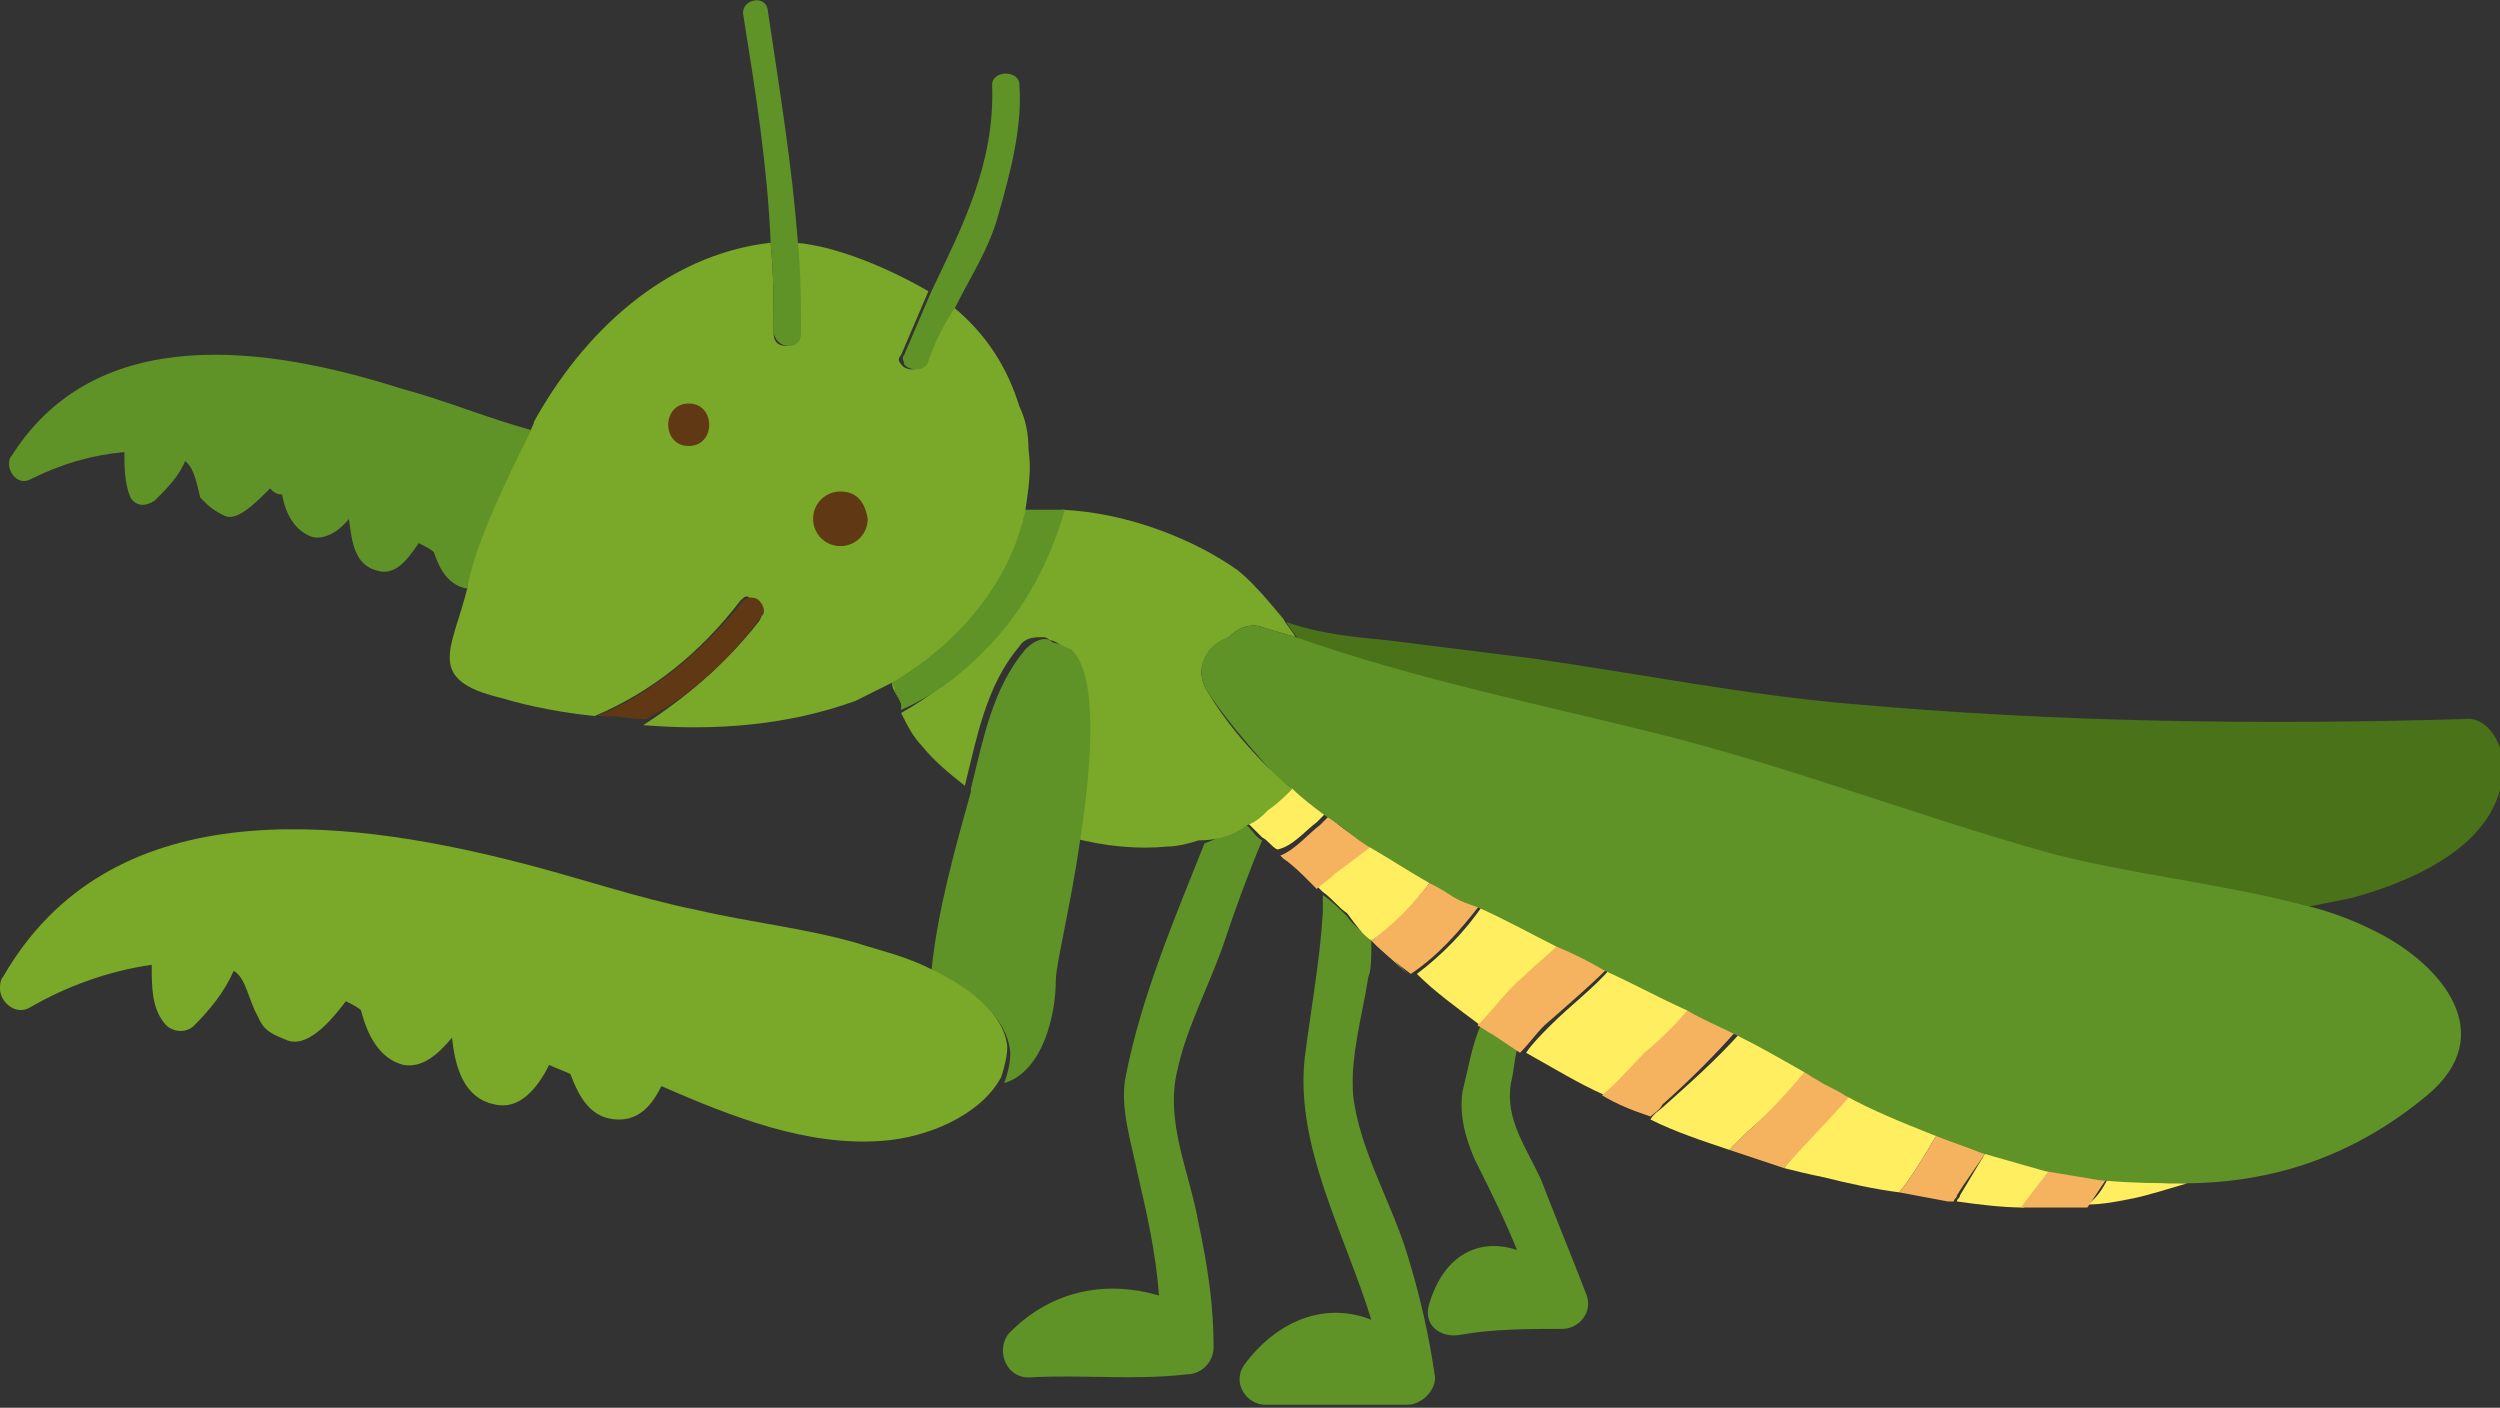<?xml version="1.0" encoding="utf-8"?>
<!-- Generator: Adobe Illustrator 28.1.0, SVG Export Plug-In . SVG Version: 6.00 Build 0)  -->
<svg version="1.1" id="_レイヤー_2" xmlns="http://www.w3.org/2000/svg" xmlns:xlink="http://www.w3.org/1999/xlink" x="0px"
	 y="0px" viewBox="0 0 82.4 46.4" style="enable-background:new 0 0 82.4 46.4;" xml:space="preserve">
<rect x="0" y="0" width="82.4" height="46.4" fill="#333333" stroke="none"/>
<style type="text/css">
	.st0{fill:none;}
	.st1{fill:#497219;}
	.st2{fill:#5F9328;}
	.st3{fill:#FFEE5F;}
	.st4{fill:none;stroke:#FFEE5F;stroke-width:0;stroke-linecap:round;stroke-linejoin:round;}
	.st5{fill:#7AA828;}
	.st6{fill:#F5B35F;}
	.st7{fill:#603813;}
</style>
<g>
	<path class="st0" d="M43.8,26.9C43.8,26.9,43.8,26.9,43.8,26.9C43.8,26.9,43.8,26.9,43.8,26.9c-0.4-0.3-0.7-0.6-1.1-0.9l0,0
		C43,26.3,43.4,26.6,43.8,26.9z"/>
	<path class="st0" d="M29.5,22.6c0,0.1,0.1,0.2,0.1,0.3c0,0,0,0.1,0,0.1c0,0,0,0.1,0.1,0.1c0,0.1,0.1,0.1,0.1,0.2
		C29.7,23.1,29.6,22.8,29.5,22.6z"/>
	<path class="st0" d="M24.5,19.9c0.1-0.1,0.2-0.1,0.3-0.1C24.7,19.7,24.6,19.8,24.5,19.9z"/>
	<path class="st0" d="M25.5,8c0.1,1,0.1,2,0.1,3C25.6,10,25.5,9,25.5,8z"/>
	<polygon class="st0" points="29.4,22.5 29.4,22.5 29.4,22.5 	"/>
	<polygon class="st0" points="45.2,31 45.2,31 45.2,31 	"/>
	<path class="st0" d="M53,31.9L53,31.9c-0.6,0.7-1.3,1.2-2,1.9C51.7,33.1,52.4,32.6,53,31.9z"/>
	<path class="st0" d="M45.2,31C45.2,31,45.2,31,45.2,31c0.8-0.5,1.4-1.2,2-2c0,0,0,0,0,0C46.6,29.8,46,30.5,45.2,31z"/>
	<path class="st0" d="M51.4,31.1L51.4,31.1c-0.4,0.4-0.8,0.7-1.2,1.1C50.6,31.8,51,31.5,51.4,31.1z"/>
	<path class="st0" d="M26,11.4c0.2,0,0.4-0.1,0.4-0.4C26.4,11.3,26.2,11.4,26,11.4z"/>
	<path class="st0" d="M41.1,27.2c0.3-0.1,0.5-0.3,0.7-0.5C41.6,26.9,41.4,27.1,41.1,27.2L41.1,27.2z"/>
	<path class="st0" d="M42.7,26C42.7,26,42.7,26,42.7,26C42.7,26,42.7,26,42.7,26c-0.3-0.2-0.5-0.5-0.8-0.7
		C42.2,25.5,42.4,25.8,42.7,26z"/>
	<path class="st0" d="M34.8,21.2c-0.1,0-0.2-0.1-0.2-0.1C34.6,21.1,34.7,21.1,34.8,21.2L34.8,21.2z"/>
	<path class="st0" d="M26.3,8c0.1,1,0.1,2,0.1,3C26.5,10,26.4,9,26.3,8z"/>
	<path class="st0" d="M61,36c-0.3-0.2-0.6-0.3-0.9-0.5l0,0C60.4,35.6,60.7,35.8,61,36c-0.7,0.8-1.5,1.6-2.2,2.5c0,0,0,0,0,0
		C59.5,37.6,60.3,36.8,61,36C61,36,61,36,61,36z"/>
	<path class="st0" d="M42.6,26C42.7,26,42.7,26,42.6,26L42.6,26C42.7,26,42.7,26,42.6,26z"/>
	<path class="st1" d="M81.2,23.7c-6.8,0.2-13.5,0.1-20.2-0.5c-3.5-0.3-7-1-10.5-1.5c-1.6-0.2-3.2-0.4-4.8-0.6
		c-1-0.1-2.2-0.2-3.3-0.6c0.1,0.2,0.3,0.4,0.4,0.6c3.9,1.3,7.9,2.2,12,3.2l0,0c4.3,1.1,8.5,2.7,12.8,3.9c2.6,0.8,5.7,1,8.4,1.7
		c0,0,0,0,0,0c0.5-0.1,1-0.2,1.5-0.3c2.2-0.6,5.1-1.9,5-4.5v0C82.4,24.3,81.9,23.6,81.2,23.7z"/>
	<path class="st2" d="M41.1,27.2C41.1,27.2,41.1,27.2,41.1,27.2L41.1,27.2c-0.4,0.2-0.9,0.4-1.4,0.6c0,0,0,0,0,0
		c-1,2.5-2.1,5.1-2.6,7.7c-0.2,1,0.2,2.2,0.4,3.2c0.3,1.3,0.6,2.6,0.7,4c-1.7-0.5-3.5-0.2-4.9,1.2c-0.5,0.5-0.2,1.5,0.6,1.5
		c1.8-0.1,3.5,0.1,5.2-0.1c0.5,0,0.9-0.4,0.9-0.9c0-1.4-0.2-2.7-0.5-4.1c-0.3-1.7-1.1-3.3-0.7-5c0.3-1.4,1-2.7,1.5-4.1
		c0.4-1.2,0.8-2.3,1.3-3.5c0,0,0,0,0,0C41.4,27.6,41.3,27.4,41.1,27.2z"/>
	<path class="st2" d="M45.2,31C45.2,31,45.2,31,45.2,31c-0.3-0.3-0.6-0.5-0.8-0.8c-0.2-0.2-0.5-0.5-0.8-0.7c0,0.2,0,0.4,0,0.6
		c-0.1,1.6-0.4,3.2-0.6,4.8c-0.3,2.9,1.3,5.7,2.2,8.6c-1.5-0.6-3.1,0-4.2,1.5c-0.4,0.6,0.1,1.3,0.7,1.3c1.6,0,3.1,0,4.7,0
		c0.4,0,0.9-0.4,0.9-0.9c-0.2-1.4-0.5-2.7-0.9-4c-0.5-1.7-1.6-3.5-1.8-5.3c-0.1-1.3,0.3-2.6,0.5-3.9C45.2,32,45.2,31.5,45.2,31
		L45.2,31L45.2,31z"/>
	<path class="st2" d="M48.8,33.8C48.8,33.8,48.8,33.8,48.8,33.8C48.7,33.8,48.7,33.7,48.8,33.8C48.7,33.7,48.7,33.7,48.8,33.8
		c-0.3,0.7-0.4,1.4-0.6,2.2c-0.1,0.8,0.1,1.5,0.4,2.2c0.5,1,1,2,1.4,3c-1.2-0.4-2.4,0.1-2.9,1.8c-0.2,0.7,0.4,1.1,1,1
		c1.1-0.2,2.3-0.2,3.4-0.2c0.5,0,1-0.5,0.8-1.1c-0.5-1.3-1-2.5-1.5-3.8c-0.5-1.1-1.2-2-1-3.2c0.1-0.4,0.1-0.7,0.2-1.1
		c-0.3-0.2-0.6-0.4-0.9-0.6C49.1,34,48.9,33.9,48.8,33.8z"/>
	<path class="st3" d="M63.9,37.3C63.9,37.3,63.9,37.3,63.9,37.3c-1-0.4-1.9-0.9-2.9-1.3c-0.7,0.8-1.5,1.6-2.2,2.5
		c0.4,0.1,0.8,0.2,1.3,0.3c0.8,0.2,1.7,0.4,2.5,0.5c0.4-0.5,0.7-1,1-1.5C63.7,37.6,63.8,37.5,63.9,37.3z"/>
	<path class="st4" d="M54.4,36.9c-0.5-0.2-1.1-0.5-1.6-0.8"/>
	<path class="st3" d="M54.8,36.5c-0.1,0.1-0.3,0.2-0.4,0.4c0.8,0.4,1.7,0.7,2.6,1c0.2-0.2,0.4-0.4,0.6-0.6c0.7-0.6,1.4-1.3,2-2.1
		c-0.7-0.4-1.5-0.8-2.2-1.2C56.6,34.9,55.7,35.7,54.8,36.5z"/>
	<path class="st3" d="M67.6,38.5c-0.7-0.2-1.4-0.4-2.1-0.6c-0.3,0.5-0.6,1-0.9,1.5c0,0.1-0.1,0.1-0.1,0.2c0.7,0.1,1.5,0.2,2.2,0.2
		C67,39.4,67.3,39,67.6,38.5C67.6,38.5,67.6,38.5,67.6,38.5z"/>
	<line class="st4" x1="58.8" y1="38.4" x2="58.8" y2="38.4"/>
	<path class="st3" d="M43.4,27.1c0.1-0.1,0.2-0.2,0.3-0.3c-0.4-0.3-0.7-0.6-1.1-0.9c0,0,0,0,0,0c-0.2,0.3-0.5,0.5-0.8,0.7
		c-0.2,0.2-0.5,0.3-0.7,0.5c0,0,0,0,0,0c0.2,0.2,0.3,0.3,0.5,0.5c0,0,0,0,0,0c0.2,0.1,0.3,0.3,0.5,0.4c0,0,0,0,0,0c0,0,0,0,0,0
		C42.6,27.9,43,27.4,43.4,27.1z"/>
	<path class="st3" d="M54.3,34.7c0.5-0.5,1-1,1.5-1.5c0,0,0,0,0,0c-0.9-0.4-1.8-0.9-2.7-1.3c-0.6,0.7-1.3,1.2-2,1.9
		c-0.3,0.3-0.6,0.6-0.8,0.9c0.9,0.5,1.7,1,2.6,1.4c0,0,0,0,0,0c0,0,0,0,0,0C53.4,35.6,53.9,35,54.3,34.7z"/>
	<path class="st3" d="M68.8,39.7c0.5,0,1-0.1,1.5-0.2c0.5-0.1,1.1-0.3,1.8-0.5c-0.9,0-1.7,0-2.6-0.2l0,0c0,0,0,0,0,0
		C69.3,39.2,69.1,39.5,68.8,39.7z"/>
	<path class="st4" d="M68.3,39.8c-0.3,0-0.6,0-0.9,0"/>
	<path class="st3" d="M45.2,31C45.2,31,45.2,31,45.2,31C45.2,31,45.2,31,45.2,31L45.2,31L45.2,31c0.4,0.4,0.9,0.8,1.3,1.2
		c0,0,0,0,0,0C46.1,31.8,45.7,31.4,45.2,31C45.2,31,45.2,31,45.2,31z"/>
	<path class="st3" d="M45.2,31C45.2,31,45.2,31,45.2,31c0.8-0.5,1.4-1.2,2-2c0,0,0,0,0,0c-0.7-0.4-1.4-0.8-2-1.2
		c-0.4,0.3-0.8,0.6-1.2,0.9c-0.2,0.2-0.4,0.3-0.6,0.5c0.1,0.1,0.2,0.2,0.2,0.2c0.3,0.2,0.5,0.5,0.8,0.7C44.7,30.5,44.9,30.8,45.2,31
		z"/>
	<path class="st3" d="M48.8,33.8c0.5-0.5,1-1.1,1.5-1.6c0.4-0.3,0.8-0.7,1.2-1.1c0,0,0,0,0,0c-0.9-0.4-1.8-0.8-2.6-1.3
		c-0.6,0.9-1.4,1.7-2.2,2.3C47.3,32.7,48,33.2,48.8,33.8C48.7,33.7,48.7,33.7,48.8,33.8C48.7,33.7,48.7,33.8,48.8,33.8z"/>
	<path class="st5" d="M33.8,16.8c0.1,0,0.1,0,0.2,0C33.9,16.8,33.9,16.8,33.8,16.8C33.8,16.8,33.8,16.8,33.8,16.8z"/>
	<path class="st5" d="M35.1,16.8L35.1,16.8c-0.4,0-0.8,0-1.1,0c0.1,0,0.1,0,0.2,0C34.5,16.8,34.8,16.8,35.1,16.8z"/>
	<polygon class="st5" points="42.7,26 42.7,26 42.7,26 42.7,26 	"/>
	<path class="st5" d="M29.4,22.5C29.4,22.5,29.4,22.5,29.4,22.5c0,0.2,0.1,0.3,0.2,0.5c0-0.1-0.1-0.2-0.1-0.3
		C29.5,22.5,29.5,22.5,29.4,22.5z"/>
	<path class="st5" d="M29.7,23.1c0,0.1,0.1,0.2,0.1,0.2c0,0,0-0.1,0-0.1C29.7,23.2,29.7,23.2,29.7,23.1z"/>
	<path class="st5" d="M29.8,23.5C29.8,23.5,29.8,23.5,29.8,23.5C29.8,23.5,29.8,23.5,29.8,23.5C29.8,23.5,29.8,23.5,29.8,23.5
		C29.8,23.5,29.8,23.5,29.8,23.5z"/>
	<path class="st5" d="M29.6,23C29.6,23,29.6,22.9,29.6,23C29.6,22.9,29.6,23,29.6,23z"/>
	<path class="st5" d="M29.7,23.1c0,0,0-0.1-0.1-0.1C29.6,23,29.7,23.1,29.7,23.1z"/>
	<path class="st5" d="M41.1,27.2c0.3-0.1,0.5-0.3,0.7-0.5c0.3-0.2,0.6-0.5,0.8-0.7c0,0,0,0,0,0c-0.3-0.2-0.5-0.5-0.8-0.7
		c-0.7-0.7-1.4-1.5-2-2.5c-0.5-0.8,0-1.5,0.7-1.8c0.3-0.3,0.7-0.5,1.2-0.3c0.3,0.1,0.7,0.2,1,0.3c0,0,0,0,0,0
		c-0.1-0.2-0.3-0.4-0.4-0.6c0,0,0,0,0,0c-0.5-0.6-1-1.2-1.5-1.6c-1.4-1-3.6-1.9-5.8-2c-0.5,1.7-1.3,3.3-2.7,4.7
		c-0.8,0.8-1.7,1.5-2.6,2c0.2,0.4,0.4,0.8,0.7,1.1c0.4,0.5,0.9,0.9,1.4,1.3c0.4-1.6,0.7-3.3,1.8-4.6c0.2-0.3,0.5-0.3,0.8-0.3
		c0.1,0,0.2,0.1,0.2,0.1v0c0.1,0,0.3,0.1,0.4,0.2c0.9,0.8,0.7,3.7,0.3,6.3c1.1,0.3,2.2,0.4,3.2,0.3c0.3,0,0.7-0.1,1-0.2c0,0,0,0,0,0
		C40.2,27.7,40.7,27.5,41.1,27.2z"/>
	<path class="st2" d="M34.8,21.2L34.8,21.2c-0.1,0-0.2-0.1-0.2-0.1c-0.2-0.1-0.5,0-0.8,0.3c-1.1,1.3-1.4,3-1.8,4.6c0,0,0,0,0,0
		c0,0,0,0,0,0.1c-0.5,1.8-1.1,3.9-1.3,5.9c1.3,0.6,2.5,1.5,2.6,2.7c0,0.4-0.1,0.7-0.2,1c1.3-0.4,1.7-2.3,1.7-3.4
		c0-0.5,0.5-2.5,0.8-4.6c0.4-2.6,0.6-5.5-0.3-6.3C35,21.3,34.9,21.2,34.8,21.2L34.8,21.2z"/>
	<path class="st5" d="M30.6,31.9c-0.8-0.4-1.7-0.6-2.3-0.8c-1.7-0.5-3.6-0.7-5.3-1.1c-2-0.4-4-1.1-6-1.6c-5.9-1.5-13.4-2.3-16.9,3.8
		C0,32.3,0,32.5,0,32.6c0,0.4,0.5,0.9,1,0.6C2.2,32.5,3.6,32,5,31.8c0,0.7,0,1.4,0.4,1.9c0.2,0.3,0.7,0.4,1,0.1
		c0.5-0.5,1-1.1,1.3-1.8c0.4,0.2,0.5,1,0.8,1.5c0.2,0.5,0.5,0.6,1,0.8c0.6,0.2,1.3-0.5,1.9-1.3c0.2,0.1,0.4,0.2,0.5,0.3
		c0.2,0.8,0.6,1.6,1.4,1.8c0.6,0.1,1.1-0.3,1.6-0.9c0.1,1,0.4,2,1.4,2.2c0.8,0.2,1.4-0.5,1.8-1.3c0.2,0.1,0.5,0.2,0.7,0.3
		c0.3,0.8,0.7,1.5,1.6,1.5c0.7,0,1.1-0.5,1.4-1.1c2.3,1,4.8,2,7.3,1.8c1.4-0.1,3.2-0.8,3.9-2.1c0.1-0.3,0.2-0.7,0.2-1
		C33.1,33.4,31.9,32.5,30.6,31.9z"/>
	<path class="st6" d="M45.2,27.9C45.2,27.9,45.2,27.9,45.2,27.9c-0.5-0.3-1-0.6-1.4-1c0,0,0,0,0,0c-0.1,0.1-0.2,0.2-0.3,0.3
		c-0.4,0.3-0.8,0.8-1.3,1c0,0,0,0,0,0c0,0,0.1,0.1,0.1,0.1c0.3,0.2,0.6,0.5,0.8,0.7c0.1,0.1,0.2,0.2,0.3,0.3c0,0,0,0,0,0
		c0,0,0,0,0,0c0.2-0.2,0.4-0.3,0.6-0.5C44.4,28.5,44.8,28.2,45.2,27.9z"/>
	<path class="st6" d="M48.8,29.8C48.8,29.8,48.8,29.8,48.8,29.8c-0.3-0.1-0.6-0.3-0.9-0.4c-0.2-0.1-0.4-0.2-0.7-0.4
		c-0.6,0.8-1.3,1.5-2,2c0,0,0,0,0,0c0.4,0.4,0.9,0.8,1.3,1.1c0,0,0,0,0,0c0,0,0,0,0,0C47.4,31.5,48.1,30.7,48.8,29.8z"/>
	<path class="st6" d="M53,31.9C53,31.9,53,31.9,53,31.9c-0.5-0.3-1.1-0.5-1.6-0.8c-0.4,0.4-0.8,0.7-1.2,1.1c-0.5,0.4-1,1.1-1.5,1.6
		c0,0,0,0,0,0c0.2,0.1,0.3,0.2,0.5,0.3c0.3,0.2,0.6,0.4,0.9,0.6c0,0,0,0,0,0c0,0,0,0,0,0c0.3-0.3,0.5-0.6,0.8-0.9
		C51.7,33.1,52.4,32.5,53,31.9z"/>
	<path class="st6" d="M55.7,33.2c-0.4,0.5-0.9,1-1.5,1.5c-0.4,0.4-0.9,1-1.4,1.4c0,0,0,0,0,0c0.5,0.3,1,0.5,1.6,0.7c0,0,0,0,0,0
		c0.1-0.1,0.3-0.2,0.4-0.4c0.9-0.8,1.7-1.6,2.5-2.5C56.8,33.7,56.2,33.4,55.7,33.2z"/>
	<path class="st6" d="M60.1,35.5L60.1,35.5C60.1,35.5,60.1,35.5,60.1,35.5c-0.2-0.1-0.3-0.2-0.5-0.3c-0.6,0.7-1.3,1.5-2,2.1
		c-0.2,0.2-0.4,0.4-0.6,0.6c0.6,0.2,1.2,0.4,1.8,0.6c0,0,0,0,0,0c0.7-0.8,1.5-1.6,2.2-2.4C60.7,35.8,60.4,35.6,60.1,35.5z"/>
	<path class="st6" d="M63.6,37.8c-0.3,0.5-0.6,1-1,1.5c0,0,0,0,0,0c0.5,0.1,1.1,0.2,1.6,0.3c0.1,0,0.1,0,0.2,0
		c0-0.1,0.1-0.1,0.1-0.2c0.3-0.5,0.7-1,1-1.5c-0.5-0.2-1.1-0.4-1.6-0.6C63.8,37.5,63.7,37.6,63.6,37.8z"/>
	<path class="st6" d="M67.6,38.5c-0.3,0.4-0.7,0.9-1,1.3c0,0,0,0,0,0c0.2,0,0.5,0,0.7,0c0.3,0,0.6,0,0.9,0c0.2,0,0.4,0,0.6,0
		c0.2-0.3,0.4-0.6,0.6-0.9C68.8,38.8,68.2,38.7,67.6,38.5z"/>
	<path class="st2" d="M32.4,21.5c1.4-1.4,2.2-3,2.7-4.7c-0.3,0-0.6,0-1,0c-0.1,0-0.2,0-0.4,0v0c-0.5,2.4-2.2,4.4-4.3,5.6
		c0,0,0,0,0,0c0,0,0,0.1,0,0.1c0.1,0.2,0.2,0.5,0.3,0.7c0,0,0,0.1,0,0.1c0,0,0,0.1,0,0.1c0,0,0,0,0,0c0,0,0,0,0,0
		C30.8,22.9,31.6,22.3,32.4,21.5z"/>
	<path class="st2" d="M17.6,14.2C17.6,14.2,17.6,14.2,17.6,14.2c-1.5-0.4-2.9-1-4.4-1.4C8.8,11.4,3.2,10.6,0.4,15
		c-0.1,0.1-0.1,0.2-0.1,0.3c0,0.3,0.3,0.7,0.7,0.5c1-0.5,2-0.8,3.1-0.9c0,0.5,0,1,0.2,1.5c0.2,0.3,0.5,0.3,0.8,0.1
		c0.4-0.4,0.8-0.8,1-1.3c0.3,0.2,0.4,0.8,0.5,1.2C6.9,16.7,7,16.8,7.4,17c0.4,0.2,1-0.4,1.5-0.9c0.1,0.1,0.2,0.2,0.4,0.2
		c0.1,0.6,0.4,1.2,1,1.4c0.4,0.1,0.9-0.2,1.2-0.6c0.1,0.8,0.2,1.5,0.9,1.7c0.6,0.2,1-0.3,1.4-0.9c0.2,0.1,0.4,0.2,0.5,0.3
		c0.2,0.6,0.5,1.1,1.1,1.2c0,0,0,0,0,0c0-0.1,0-0.1,0-0.1C15.9,17.5,16.7,15.7,17.6,14.2z"/>
	<path class="st5" d="M33.8,16.8L33.8,16.8C33.8,16.8,33.8,16.8,33.8,16.8c0.1-0.7,0.2-1.3,0.1-2c0-0.5-0.1-1-0.3-1.4
		c-0.4-1.3-1.1-2.4-2.2-3.3c0,0,0,0,0,0c-0.3,0.6-0.6,1.1-0.9,1.8h0c-0.2,0.4-0.7,0.3-0.8,0.1c-0.1-0.1-0.1-0.2,0-0.3
		c0.3-0.7,0.6-1.4,0.9-2.1c-1.2-0.7-3-1.5-4.4-1.6c0.1,1,0.1,2,0.1,3c0,0.3-0.2,0.4-0.4,0.4c-0.2,0-0.4-0.1-0.4-0.4c0-1,0-2-0.1-3
		c-3.5,0.4-6.2,3-7.8,5.9c0,0.1-0.1,0.2-0.1,0.3c0,0,0,0,0,0c-0.8,1.6-1.7,3.4-2.1,5.1c0,0,0,0.1,0,0.1c-0.5,2-1.4,3,1.1,3.6
		c1,0.3,2.1,0.5,3.1,0.6c1.9-0.8,3.5-2.1,4.8-3.8c0.1-0.1,0.2-0.2,0.3-0.1c0.3,0,0.6,0.4,0.3,0.8c-1.1,1.4-2.4,2.5-3.8,3.4
		c2.4,0.2,4.8,0,7-0.8c0.4-0.2,0.8-0.4,1.2-0.6c0,0,0,0,0,0c0,0,0,0,0,0C31.6,21.2,33.3,19.2,33.8,16.8z"/>
	<path class="st5" d="M22.7,14.6c-0.9,0-0.9-1.4,0-1.4S23.6,14.6,22.7,14.6z"/>
	<path class="st5" d="M27.7,17.9L27.7,17.9c-0.5,0-0.9-0.4-0.9-0.9c0-0.5,0.4-0.9,0.9-0.9h0c0.5,0,0.9,0.4,0.9,0.9
		C28.5,17.5,28.2,17.9,27.7,17.9z"/>
	<path class="st2" d="M26,11.4c0.2,0,0.4-0.1,0.4-0.4c0-1,0-2-0.1-3c-0.2-2.6-0.6-5-1-7.7c-0.1-0.5-0.9-0.3-0.8,0.2
		c0.4,2.5,0.8,5,0.9,7.5c0.1,1,0.1,2,0.1,3C25.6,11.3,25.8,11.4,26,11.4z"/>
	<path class="st7" d="M27.7,16.2L27.7,16.2c-0.5,0-0.9,0.4-0.9,0.9c0,0.5,0.4,0.9,0.9,0.9h0c0.5,0,0.9-0.4,0.9-0.9
		C28.5,16.5,28.2,16.2,27.7,16.2z"/>
	<path class="st7" d="M22.7,13.3c-0.9,0-0.9,1.4,0,1.4S23.6,13.3,22.7,13.3z"/>
	<path class="st7" d="M24.8,19.7c-0.1,0-0.2,0-0.3,0.1c-1.3,1.6-2.9,3-4.8,3.8c0.1,0,0.2,0,0.3,0c0.4,0,0.8,0.1,1.2,0.1
		c0,0,0.1,0,0.1,0c1.5-0.8,2.8-2,3.8-3.4h0C25.3,20.2,25.1,19.7,24.8,19.7z"/>
	<path class="st2" d="M30.6,11.9L30.6,11.9c0.2-0.6,0.5-1.2,0.9-1.8c0,0,0,0,0,0c0.5-1,1.1-1.9,1.4-3c0.4-1.4,0.8-2.9,0.7-4.3
		c0-0.5-0.9-0.5-0.9,0c0.1,2.6-1,4.7-2,6.8c-0.3,0.7-0.6,1.4-0.9,2.1c-0.1,0.1,0,0.2,0,0.3C29.9,12.2,30.5,12.3,30.6,11.9z"/>
	<path class="st2" d="M67.5,28.1c-4.3-1.2-8.4-2.8-12.8-3.9l0,0c-4-1-8-1.8-12-3.2c0,0,0,0,0,0c-0.3-0.1-0.7-0.2-1-0.3
		c-0.5-0.2-0.9,0-1.2,0.3c-0.7,0.2-1.2,1-0.7,1.8c0.6,0.9,1.3,1.7,2,2.5c0.2,0.2,0.5,0.5,0.8,0.7c0,0,0,0,0,0l0,0
		c0.3,0.3,0.7,0.6,1.1,0.9c0,0,0,0,0,0c0.5,0.3,0.9,0.7,1.4,1c0,0,0,0,0,0c0.7,0.4,1.3,0.8,2,1.2c0,0,0,0,0,0c0,0,0,0,0,0
		c0.2,0.1,0.4,0.2,0.7,0.4c0.3,0.2,0.6,0.3,0.9,0.4c0,0,0,0,0,0c0.9,0.4,1.8,0.9,2.6,1.3c0,0,0,0,0,0l0,0c0.5,0.2,1.1,0.5,1.6,0.8
		c0,0,0,0,0,0h0c0.9,0.4,1.8,0.9,2.7,1.3c0,0,0,0,0,0c0.5,0.3,1,0.5,1.6,0.8c0,0,0,0,0,0c0.8,0.4,1.5,0.8,2.2,1.2c0,0,0,0,0,0
		c0.2,0.1,0.3,0.2,0.5,0.3c0,0,0,0,0,0c0.3,0.2,0.6,0.3,0.9,0.5c0,0,0,0,0,0c0.9,0.5,1.9,0.9,2.9,1.3c0,0,0,0,0,0
		c0.5,0.2,1.1,0.4,1.6,0.6c0,0,0,0,0,0c0.7,0.2,1.4,0.4,2.1,0.6c0,0,0,0,0,0c0.6,0.1,1.2,0.2,1.8,0.3c0,0,0,0,0,0c0,0,0,0,0,0
		c0,0,0,0,0,0C70.3,39,71.2,39,72,39c2.9,0,5.6-0.9,8-2.9c2.4-2,0.5-4.3-1.7-5.4c-0.8-0.4-1.6-0.7-2.5-0.9c0,0,0,0,0,0
		C73.1,29.1,70.1,28.8,67.5,28.1z"/>
</g>
</svg>
